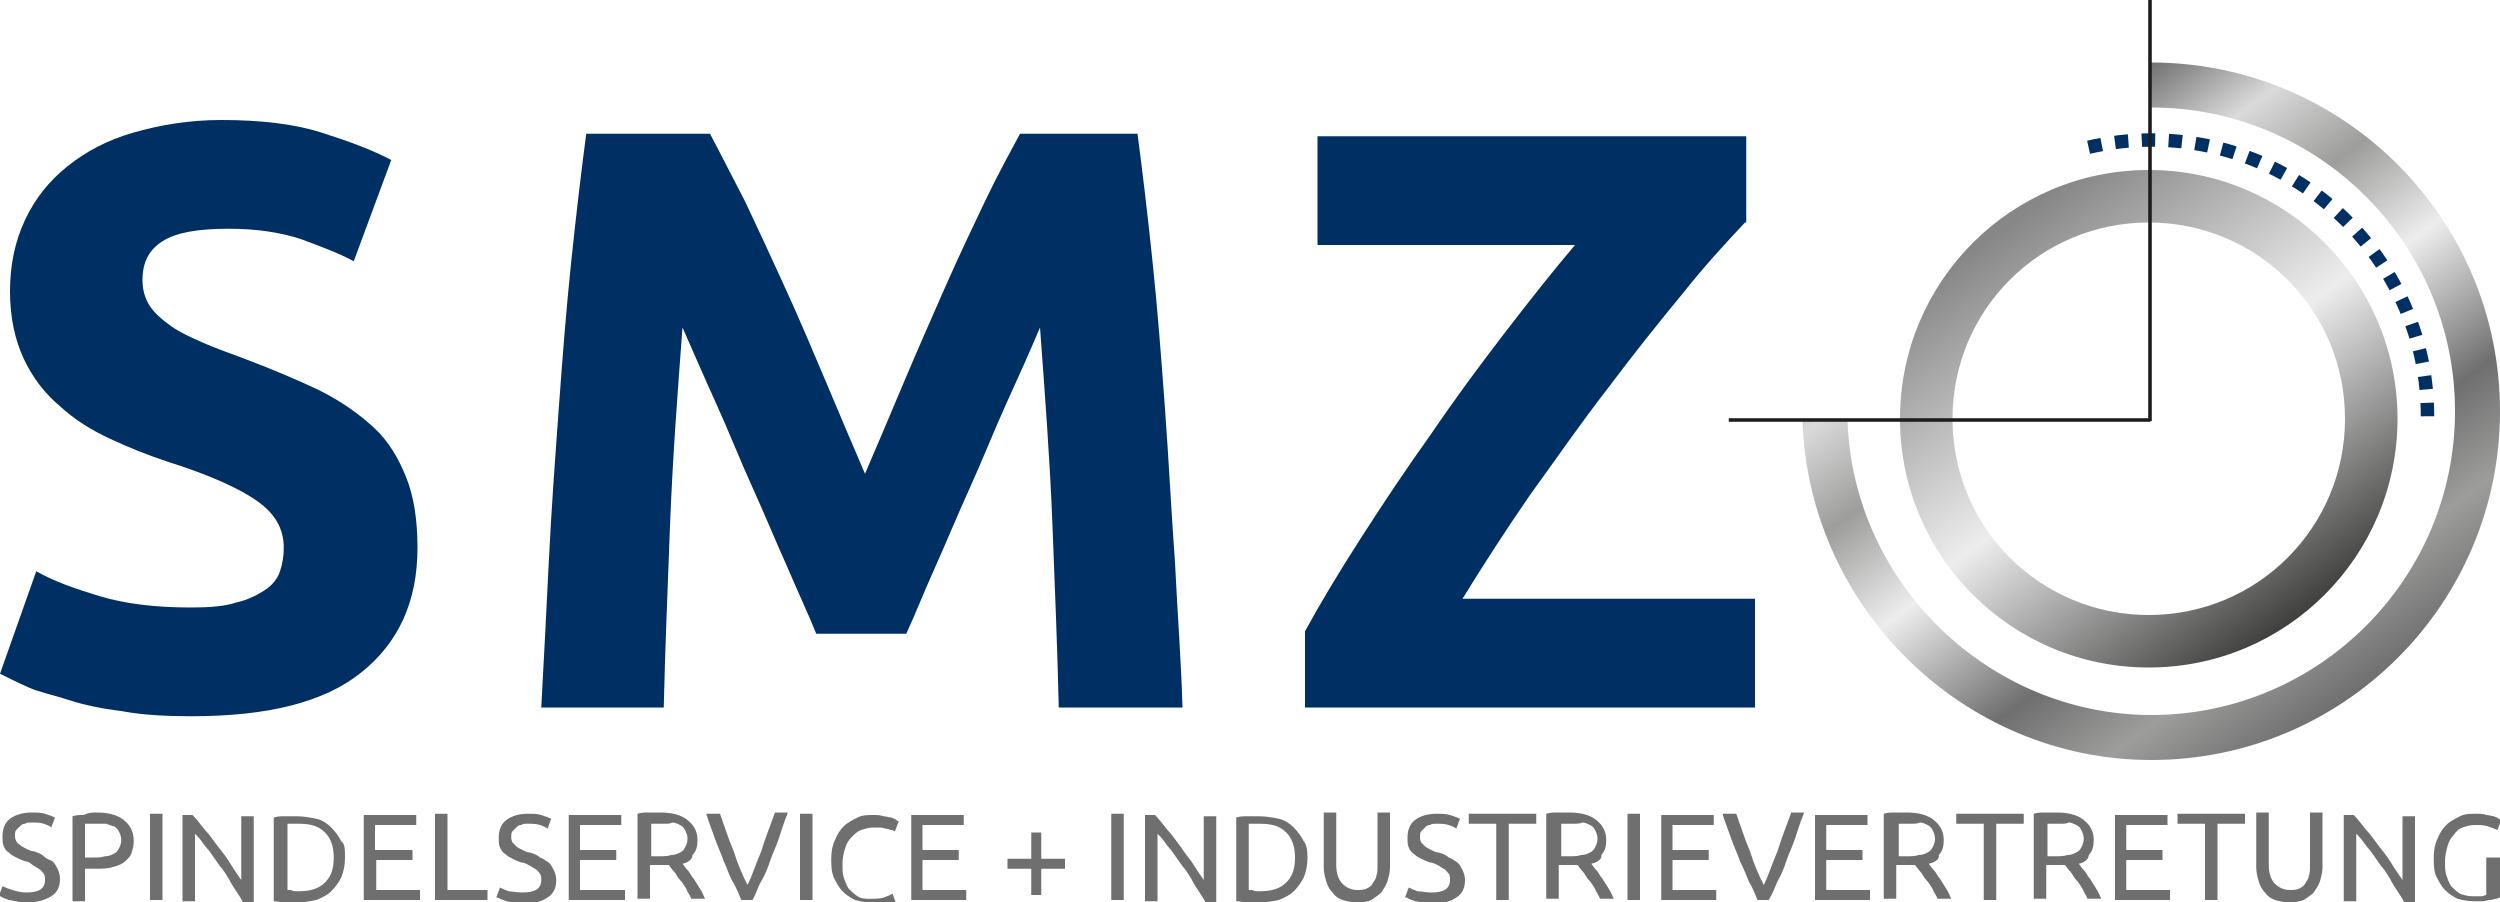 <?xml version="1.0" encoding="utf-8"?>
<!-- Generator: Adobe Illustrator 26.0.2, SVG Export Plug-In . SVG Version: 6.00 Build 0)  -->
<svg version="1.1" id="Ebene_1" xmlns="http://www.w3.org/2000/svg" xmlns:xlink="http://www.w3.org/1999/xlink" x="0px" y="0px"
	 viewBox="0 0 200 72.2" style="enable-background:new 0 0 200 72.2;" xml:space="preserve">
<style type="text/css">
	.st0{fill:#706F6F;}
	.st1{fill:#003063;}
	.st2{fill:none;stroke:#003063;stroke-width:1.075;stroke-miterlimit:22.926;stroke-dasharray:1.075,1.075;}
	.st3{fill:url(#SVGID_1_);}
	.st4{fill-rule:evenodd;clip-rule:evenodd;fill:url(#SVGID_00000139292558044489504220000013057190964701732796_);}
	.st5{fill:none;stroke:#1D1D1B;stroke-width:0.285;stroke-miterlimit:22.926;}
</style>
<g>
	<g>
		<path class="st0" d="M2.1,71.4c1,0,1.5-0.3,1.5-1c0-0.2,0-0.4-0.1-0.5c-0.1-0.1-0.2-0.3-0.4-0.4c-0.2-0.1-0.3-0.2-0.5-0.3
			C2.4,69,2.2,68.9,2,68.9c-0.3-0.1-0.5-0.2-0.7-0.3c-0.2-0.1-0.4-0.2-0.6-0.4c-0.2-0.1-0.3-0.3-0.4-0.5c-0.1-0.2-0.1-0.5-0.1-0.8
			c0-0.6,0.2-1.1,0.6-1.4c0.4-0.3,1-0.5,1.7-0.5c0.4,0,0.8,0,1.1,0.1s0.6,0.2,0.8,0.3l-0.3,0.8c-0.1-0.1-0.3-0.2-0.6-0.3
			c-0.3-0.1-0.6-0.1-1-0.1c-0.2,0-0.4,0-0.5,0.1c-0.2,0-0.3,0.1-0.4,0.2c-0.1,0.1-0.2,0.2-0.3,0.3c-0.1,0.1-0.1,0.3-0.1,0.4
			c0,0.2,0,0.3,0.1,0.5s0.2,0.2,0.3,0.3s0.3,0.2,0.5,0.3c0.2,0.1,0.4,0.2,0.6,0.2c0.3,0.1,0.6,0.2,0.8,0.4s0.5,0.3,0.7,0.4
			c0.2,0.2,0.3,0.4,0.4,0.6c0.1,0.2,0.2,0.5,0.2,0.8c0,0.6-0.2,1.1-0.7,1.4C3.6,72,3,72.2,2.1,72.2c-0.3,0-0.5,0-0.8-0.1
			c-0.2,0-0.4-0.1-0.6-0.1c-0.2-0.1-0.3-0.1-0.5-0.2c-0.1-0.1-0.2-0.1-0.3-0.1l0.3-0.8C0.4,71,0.7,71.1,1,71.2
			C1.3,71.3,1.7,71.4,2.1,71.4z"/>
		<path class="st0" d="M7.7,65c1,0,1.7,0.2,2.2,0.6c0.5,0.4,0.8,0.9,0.8,1.7c0,0.4-0.1,0.7-0.2,1c-0.1,0.3-0.4,0.5-0.6,0.7
			c-0.3,0.2-0.6,0.3-1,0.4c-0.4,0.1-0.8,0.1-1.3,0.1H6.8v2.6h-1v-6.8c0.3-0.1,0.6-0.1,0.9-0.1C7.1,65,7.4,65,7.7,65z M7.8,65.9
			c-0.4,0-0.7,0-1,0v2.7h0.7c0.3,0,0.6,0,0.9-0.1c0.3,0,0.5-0.1,0.7-0.2c0.2-0.1,0.3-0.2,0.4-0.4c0.1-0.2,0.2-0.4,0.2-0.7
			c0-0.3-0.1-0.5-0.2-0.7c-0.1-0.2-0.2-0.3-0.4-0.4C9,66.1,8.8,66,8.5,65.9C8.3,65.9,8,65.9,7.8,65.9z"/>
		<path class="st0" d="M12,65.1h1v6.9h-1V65.1z"/>
		<path class="st0" d="M19.4,72.1c-0.1-0.2-0.3-0.5-0.5-0.8c-0.2-0.3-0.4-0.6-0.6-1c-0.2-0.3-0.4-0.7-0.7-1c-0.2-0.3-0.5-0.7-0.7-1
			c-0.2-0.3-0.5-0.6-0.7-0.9c-0.2-0.3-0.4-0.5-0.6-0.7v5.4h-1v-6.9h0.8c0.3,0.3,0.6,0.7,1,1.2c0.4,0.4,0.7,0.9,1.1,1.4
			c0.4,0.5,0.7,0.9,1,1.4c0.3,0.5,0.6,0.9,0.8,1.2v-5.1h1v6.9H19.4z"/>
		<path class="st0" d="M27.6,68.6c0,0.6-0.1,1.1-0.3,1.6c-0.2,0.4-0.5,0.8-0.8,1.1c-0.3,0.3-0.7,0.5-1.2,0.7c-0.5,0.1-1,0.2-1.6,0.2
			c-0.3,0-0.6,0-0.9,0c-0.3,0-0.6-0.1-0.9-0.1v-6.7c0.3-0.1,0.6-0.1,0.9-0.1c0.3,0,0.6,0,0.9,0c0.6,0,1.1,0.1,1.6,0.2
			c0.5,0.1,0.9,0.4,1.2,0.7c0.3,0.3,0.6,0.7,0.8,1.1C27.6,67.5,27.6,68,27.6,68.6z M23.9,71.3c0.9,0,1.6-0.2,2.1-0.7
			c0.5-0.5,0.7-1.1,0.7-2c0-0.8-0.2-1.5-0.7-2c-0.5-0.5-1.1-0.7-2.1-0.7c-0.3,0-0.5,0-0.6,0c-0.2,0-0.3,0-0.3,0v5.3
			c0.1,0,0.2,0,0.3,0C23.4,71.3,23.6,71.3,23.9,71.3z"/>
		<path class="st0" d="M29.1,72.1v-6.9h4.2v0.8h-3.3V68H33v0.8h-2.9v2.4h3.5v0.8H29.1z"/>
		<path class="st0" d="M39,71.2v0.8h-4.2v-6.9h1v6.1H39z"/>
		<path class="st0" d="M41.8,71.4c1,0,1.5-0.3,1.5-1c0-0.2,0-0.4-0.1-0.5c-0.1-0.1-0.2-0.3-0.4-0.4c-0.2-0.1-0.3-0.2-0.5-0.3
			c-0.2-0.1-0.4-0.2-0.6-0.2c-0.3-0.1-0.5-0.2-0.7-0.3c-0.2-0.1-0.4-0.2-0.6-0.4c-0.2-0.1-0.3-0.3-0.4-0.5c-0.1-0.2-0.1-0.5-0.1-0.8
			c0-0.6,0.2-1.1,0.6-1.4c0.4-0.3,1-0.5,1.7-0.5c0.4,0,0.8,0,1.1,0.1s0.6,0.2,0.8,0.3l-0.3,0.8c-0.1-0.1-0.3-0.2-0.6-0.3
			c-0.3-0.1-0.6-0.1-1-0.1c-0.2,0-0.4,0-0.5,0.1c-0.2,0-0.3,0.1-0.4,0.2c-0.1,0.1-0.2,0.2-0.3,0.3c-0.1,0.1-0.1,0.3-0.1,0.4
			c0,0.2,0,0.3,0.1,0.5c0.1,0.1,0.2,0.2,0.3,0.3c0.1,0.1,0.3,0.2,0.5,0.3c0.2,0.1,0.4,0.2,0.6,0.2c0.3,0.1,0.6,0.2,0.8,0.4
			c0.3,0.1,0.5,0.3,0.7,0.4c0.2,0.2,0.3,0.4,0.4,0.6c0.1,0.2,0.2,0.5,0.2,0.8c0,0.6-0.2,1.1-0.7,1.4c-0.4,0.3-1.1,0.5-1.9,0.5
			c-0.3,0-0.5,0-0.8-0.1c-0.2,0-0.4-0.1-0.6-0.1c-0.2-0.1-0.3-0.1-0.5-0.2c-0.1-0.1-0.2-0.1-0.3-0.1l0.3-0.8
			c0.2,0.1,0.4,0.2,0.7,0.3C40.9,71.3,41.3,71.4,41.8,71.4z"/>
		<path class="st0" d="M45.5,72.1v-6.9h4.2v0.8h-3.3V68h2.9v0.8h-2.9v2.4H50v0.8H45.5z"/>
		<path class="st0" d="M54.6,69.1c0.1,0.1,0.2,0.3,0.4,0.5c0.2,0.2,0.3,0.5,0.5,0.7c0.2,0.3,0.3,0.5,0.5,0.8
			c0.2,0.3,0.3,0.6,0.4,0.8h-1.1c-0.1-0.3-0.3-0.5-0.4-0.8c-0.2-0.3-0.3-0.5-0.5-0.7c-0.2-0.2-0.3-0.5-0.5-0.7
			c-0.2-0.2-0.3-0.4-0.4-0.5c-0.1,0-0.2,0-0.3,0c-0.1,0-0.2,0-0.3,0h-0.9v2.7h-1v-6.8c0.3-0.1,0.6-0.1,0.9-0.1c0.3,0,0.6,0,0.9,0
			c1,0,1.7,0.2,2.2,0.6c0.5,0.4,0.8,0.9,0.8,1.6c0,0.5-0.1,0.9-0.4,1.2C55.4,68.7,55.1,69,54.6,69.1z M53.1,65.9c-0.4,0-0.7,0-1,0
			v2.6h0.7c0.3,0,0.6,0,0.9-0.1c0.3,0,0.5-0.1,0.7-0.2c0.2-0.1,0.3-0.2,0.4-0.4c0.1-0.2,0.2-0.4,0.2-0.7c0-0.3-0.1-0.5-0.2-0.7
			s-0.2-0.3-0.4-0.4c-0.2-0.1-0.4-0.2-0.6-0.2C53.6,65.9,53.4,65.9,53.1,65.9z"/>
		<path class="st0" d="M63,65.1c-0.3,0.7-0.5,1.4-0.7,2c-0.2,0.6-0.5,1.2-0.7,1.8c-0.2,0.6-0.4,1.1-0.7,1.6s-0.4,1-0.7,1.5h-0.9
			c-0.2-0.5-0.4-1-0.7-1.5s-0.4-1-0.7-1.6c-0.2-0.6-0.5-1.2-0.7-1.8c-0.2-0.6-0.5-1.3-0.7-2h1.1c0.4,1.1,0.7,2.1,1.1,3
			c0.3,1,0.7,1.9,1.1,2.7c0.4-0.8,0.7-1.8,1.1-2.7c0.3-1,0.7-2,1.1-3.1H63z"/>
		<path class="st0" d="M64,65.1h1v6.9h-1V65.1z"/>
		<path class="st0" d="M69.7,72.2c-0.5,0-0.9-0.1-1.3-0.2c-0.4-0.2-0.7-0.4-1-0.7c-0.3-0.3-0.5-0.7-0.7-1.1c-0.2-0.5-0.2-1-0.2-1.5
			c0-0.6,0.1-1.1,0.3-1.5c0.2-0.5,0.4-0.8,0.7-1.1c0.3-0.3,0.7-0.5,1.1-0.7c0.4-0.2,0.8-0.2,1.3-0.2c0.3,0,0.5,0,0.8,0.1
			c0.2,0,0.4,0.1,0.6,0.1c0.2,0.1,0.3,0.1,0.4,0.2c0.1,0.1,0.2,0.1,0.2,0.1l-0.3,0.8c-0.1,0-0.1-0.1-0.3-0.1c-0.1,0-0.2-0.1-0.4-0.1
			c-0.1,0-0.3-0.1-0.5-0.1c-0.2,0-0.3,0-0.5,0c-0.4,0-0.7,0.1-1,0.2c-0.3,0.1-0.5,0.3-0.8,0.6c-0.2,0.2-0.4,0.5-0.5,0.9
			c-0.1,0.3-0.2,0.7-0.2,1.2c0,0.4,0,0.8,0.1,1.1c0.1,0.3,0.2,0.6,0.4,0.9c0.2,0.2,0.4,0.4,0.7,0.6s0.6,0.2,1,0.2
			c0.4,0,0.8,0,1.1-0.1c0.3-0.1,0.5-0.2,0.7-0.3l0.3,0.8c0,0-0.1,0.1-0.3,0.1c-0.1,0-0.3,0.1-0.5,0.1c-0.2,0-0.4,0.1-0.6,0.1
			C70.2,72.2,70,72.2,69.7,72.2z"/>
		<path class="st0" d="M72.9,72.1v-6.9h4.2v0.8h-3.3V68h2.9v0.8h-2.9v2.4h3.5v0.8H72.9z"/>
		<path class="st0" d="M80.6,68.7h1.9v-2.1h0.8v2.1h1.9v0.8h-1.9v2.1h-0.8v-2.1h-1.9V68.7z"/>
		<path class="st0" d="M88.9,65.1h1v6.9h-1V65.1z"/>
		<path class="st0" d="M96.4,72.1c-0.1-0.2-0.3-0.5-0.5-0.8c-0.2-0.3-0.4-0.6-0.6-1c-0.2-0.3-0.4-0.7-0.7-1c-0.2-0.3-0.5-0.7-0.7-1
			c-0.2-0.3-0.5-0.6-0.7-0.9c-0.2-0.3-0.4-0.5-0.6-0.7v5.4h-1v-6.9h0.8c0.3,0.3,0.6,0.7,1,1.2c0.4,0.4,0.7,0.9,1.1,1.4
			c0.3,0.5,0.7,0.9,1,1.4c0.3,0.5,0.6,0.9,0.8,1.2v-5.1h1v6.9H96.4z"/>
		<path class="st0" d="M104.6,68.6c0,0.6-0.1,1.1-0.3,1.6c-0.2,0.4-0.5,0.8-0.8,1.1c-0.3,0.3-0.7,0.5-1.2,0.7
			c-0.5,0.1-1,0.2-1.6,0.2c-0.3,0-0.6,0-0.9,0c-0.3,0-0.6-0.1-0.9-0.1v-6.7c0.3-0.1,0.6-0.1,0.9-0.1c0.3,0,0.6,0,0.9,0
			c0.6,0,1.1,0.1,1.6,0.2c0.5,0.1,0.9,0.4,1.2,0.7c0.3,0.3,0.6,0.7,0.8,1.1C104.5,67.5,104.6,68,104.6,68.6z M100.8,71.3
			c0.9,0,1.6-0.2,2.1-0.7c0.5-0.5,0.7-1.1,0.7-2c0-0.8-0.2-1.5-0.7-2c-0.5-0.5-1.1-0.7-2.1-0.7c-0.3,0-0.5,0-0.6,0
			c-0.1,0-0.3,0-0.3,0v5.3c0.1,0,0.2,0,0.3,0C100.3,71.3,100.5,71.3,100.8,71.3z"/>
		<path class="st0" d="M108.6,72.2c-0.5,0-0.8-0.1-1.2-0.2c-0.3-0.1-0.6-0.3-0.8-0.6c-0.2-0.2-0.4-0.5-0.5-0.9
			c-0.1-0.3-0.2-0.7-0.2-1.1v-4.4h1v4.2c0,0.7,0.2,1.2,0.5,1.5c0.3,0.3,0.7,0.5,1.2,0.5c0.2,0,0.5,0,0.7-0.1
			c0.2-0.1,0.4-0.2,0.5-0.4c0.1-0.2,0.3-0.4,0.3-0.6c0.1-0.3,0.1-0.5,0.1-0.9v-4.2h1v4.4c0,0.4-0.1,0.7-0.2,1.1
			c-0.1,0.3-0.3,0.6-0.5,0.9c-0.2,0.2-0.5,0.4-0.8,0.6C109.5,72.1,109.1,72.2,108.6,72.2z"/>
		<path class="st0" d="M114.5,71.4c1,0,1.5-0.3,1.5-1c0-0.2,0-0.4-0.1-0.5c-0.1-0.1-0.2-0.3-0.4-0.4c-0.2-0.1-0.3-0.2-0.5-0.3
			c-0.2-0.1-0.4-0.2-0.6-0.2c-0.3-0.1-0.5-0.2-0.7-0.3c-0.2-0.1-0.4-0.2-0.6-0.4c-0.2-0.1-0.3-0.3-0.4-0.5c-0.1-0.2-0.1-0.5-0.1-0.8
			c0-0.6,0.2-1.1,0.6-1.4c0.4-0.3,1-0.5,1.7-0.5c0.4,0,0.8,0,1.1,0.1c0.3,0.1,0.6,0.2,0.8,0.3l-0.3,0.8c-0.1-0.1-0.3-0.2-0.6-0.3
			c-0.3-0.1-0.6-0.1-1-0.1c-0.2,0-0.4,0-0.5,0.1c-0.2,0-0.3,0.1-0.4,0.2c-0.1,0.1-0.2,0.2-0.3,0.3s-0.1,0.3-0.1,0.4
			c0,0.2,0,0.3,0.1,0.5c0.1,0.1,0.2,0.2,0.3,0.3c0.1,0.1,0.3,0.2,0.5,0.3c0.2,0.1,0.4,0.2,0.6,0.2c0.3,0.1,0.6,0.2,0.8,0.4
			c0.3,0.1,0.5,0.3,0.7,0.4c0.2,0.2,0.3,0.4,0.4,0.6c0.1,0.2,0.2,0.5,0.2,0.8c0,0.6-0.2,1.1-0.7,1.4c-0.4,0.3-1.1,0.5-1.9,0.5
			c-0.3,0-0.5,0-0.8-0.1c-0.2,0-0.4-0.1-0.6-0.1c-0.2-0.1-0.3-0.1-0.5-0.2c-0.1-0.1-0.2-0.1-0.3-0.1l0.3-0.8
			c0.2,0.1,0.4,0.2,0.7,0.3C113.7,71.3,114.1,71.4,114.5,71.4z"/>
		<path class="st0" d="M122.9,65.1v0.8h-2.2v6.1h-1v-6.1h-2.2v-0.8H122.9z"/>
		<path class="st0" d="M127.3,69.1c0.1,0.1,0.2,0.3,0.4,0.5c0.2,0.2,0.3,0.5,0.5,0.7c0.2,0.3,0.3,0.5,0.5,0.8
			c0.2,0.3,0.3,0.6,0.4,0.8h-1.1c-0.1-0.3-0.3-0.5-0.4-0.8c-0.2-0.3-0.3-0.5-0.5-0.7c-0.2-0.2-0.3-0.5-0.5-0.7
			c-0.2-0.2-0.3-0.4-0.4-0.5c-0.1,0-0.2,0-0.3,0c-0.1,0-0.2,0-0.3,0h-0.9v2.7h-1v-6.8c0.3-0.1,0.6-0.1,0.9-0.1c0.3,0,0.6,0,0.9,0
			c1,0,1.7,0.2,2.2,0.6c0.5,0.4,0.8,0.9,0.8,1.6c0,0.5-0.1,0.9-0.4,1.2C128.2,68.7,127.8,69,127.3,69.1z M125.9,65.9
			c-0.4,0-0.7,0-1,0v2.6h0.7c0.3,0,0.6,0,0.9-0.1c0.3,0,0.5-0.1,0.7-0.2c0.2-0.1,0.3-0.2,0.4-0.4c0.1-0.2,0.2-0.4,0.2-0.7
			c0-0.3-0.1-0.5-0.2-0.7c-0.1-0.2-0.2-0.3-0.4-0.4c-0.2-0.1-0.4-0.2-0.6-0.2C126.4,65.9,126.1,65.9,125.9,65.9z"/>
		<path class="st0" d="M130.2,65.1h1v6.9h-1V65.1z"/>
		<path class="st0" d="M132.9,72.1v-6.9h4.2v0.8h-3.3V68h2.9v0.8h-2.9v2.4h3.5v0.8H132.9z"/>
		<path class="st0" d="M144.3,65.1c-0.3,0.7-0.5,1.4-0.7,2c-0.2,0.6-0.5,1.2-0.7,1.8c-0.2,0.6-0.4,1.1-0.7,1.6
			c-0.2,0.5-0.4,1-0.7,1.5h-0.9c-0.2-0.5-0.4-1-0.7-1.5c-0.2-0.5-0.4-1-0.7-1.6c-0.2-0.6-0.5-1.2-0.7-1.8c-0.2-0.6-0.5-1.3-0.7-2
			h1.1c0.4,1.1,0.7,2.1,1.1,3c0.3,1,0.7,1.9,1.1,2.7c0.4-0.8,0.7-1.8,1.1-2.7c0.3-1,0.7-2,1.1-3.1H144.3z"/>
		<path class="st0" d="M145.2,72.1v-6.9h4.2v0.8h-3.3V68h2.9v0.8h-2.9v2.4h3.5v0.8H145.2z"/>
		<path class="st0" d="M154.3,69.1c0.1,0.1,0.2,0.3,0.4,0.5c0.2,0.2,0.3,0.5,0.5,0.7c0.2,0.3,0.3,0.5,0.5,0.8
			c0.2,0.3,0.3,0.6,0.4,0.8h-1.1c-0.1-0.3-0.3-0.5-0.4-0.8c-0.2-0.3-0.3-0.5-0.5-0.7c-0.2-0.2-0.3-0.5-0.5-0.7
			c-0.2-0.2-0.3-0.4-0.4-0.5c-0.1,0-0.2,0-0.3,0c-0.1,0-0.2,0-0.3,0h-0.9v2.7h-1v-6.8c0.3-0.1,0.6-0.1,0.9-0.1c0.3,0,0.6,0,0.9,0
			c1,0,1.7,0.2,2.2,0.6c0.5,0.4,0.8,0.9,0.8,1.6c0,0.5-0.1,0.9-0.4,1.2C155.2,68.7,154.8,69,154.3,69.1z M152.9,65.9
			c-0.4,0-0.7,0-1,0v2.6h0.7c0.3,0,0.6,0,0.9-0.1c0.3,0,0.5-0.1,0.7-0.2c0.2-0.1,0.3-0.2,0.4-0.4c0.1-0.2,0.2-0.4,0.2-0.7
			c0-0.3-0.1-0.5-0.2-0.7c-0.1-0.2-0.2-0.3-0.4-0.4s-0.4-0.2-0.6-0.2C153.4,65.9,153.1,65.9,152.9,65.9z"/>
		<path class="st0" d="M161.9,65.1v0.8h-2.2v6.1h-1v-6.1h-2.2v-0.8H161.9z"/>
		<path class="st0" d="M166.3,69.1c0.1,0.1,0.2,0.3,0.4,0.5c0.2,0.2,0.3,0.5,0.5,0.7c0.2,0.3,0.3,0.5,0.5,0.8
			c0.2,0.3,0.3,0.6,0.4,0.8h-1.1c-0.1-0.3-0.3-0.5-0.4-0.8c-0.2-0.3-0.3-0.5-0.5-0.7c-0.2-0.2-0.3-0.5-0.5-0.7
			c-0.2-0.2-0.3-0.4-0.4-0.5c-0.1,0-0.2,0-0.3,0c-0.1,0-0.2,0-0.3,0h-0.9v2.7h-1v-6.8c0.3-0.1,0.6-0.1,0.9-0.1c0.3,0,0.6,0,0.9,0
			c1,0,1.7,0.2,2.2,0.6c0.5,0.4,0.8,0.9,0.8,1.6c0,0.5-0.1,0.9-0.4,1.2C167.1,68.7,166.8,69,166.3,69.1z M164.8,65.9
			c-0.4,0-0.7,0-1,0v2.6h0.7c0.3,0,0.6,0,0.9-0.1c0.3,0,0.5-0.1,0.7-0.2c0.2-0.1,0.3-0.2,0.4-0.4c0.1-0.2,0.2-0.4,0.2-0.7
			c0-0.3-0.1-0.5-0.2-0.7c-0.1-0.2-0.2-0.3-0.4-0.4s-0.4-0.2-0.6-0.2C165.3,65.9,165.1,65.9,164.8,65.9z"/>
		<path class="st0" d="M169.2,72.1v-6.9h4.2v0.8h-3.3V68h2.9v0.8h-2.9v2.4h3.5v0.8H169.2z"/>
		<path class="st0" d="M179.6,65.1v0.8h-2.2v6.1h-1v-6.1h-2.2v-0.8H179.6z"/>
		<path class="st0" d="M183.2,72.2c-0.5,0-0.8-0.1-1.2-0.2c-0.3-0.1-0.6-0.3-0.8-0.6c-0.2-0.2-0.4-0.5-0.5-0.9
			c-0.1-0.3-0.2-0.7-0.2-1.1v-4.4h1v4.2c0,0.7,0.2,1.2,0.5,1.5s0.7,0.5,1.2,0.5c0.2,0,0.5,0,0.7-0.1c0.2-0.1,0.4-0.2,0.5-0.4
			s0.3-0.4,0.3-0.6c0.1-0.3,0.1-0.5,0.1-0.9v-4.2h1v4.4c0,0.4-0.1,0.7-0.2,1.1c-0.1,0.3-0.3,0.6-0.5,0.9c-0.2,0.2-0.5,0.4-0.8,0.6
			C184,72.1,183.6,72.2,183.2,72.2z"/>
		<path class="st0" d="M192.3,72.1c-0.1-0.2-0.3-0.5-0.5-0.8c-0.2-0.3-0.4-0.6-0.6-1c-0.2-0.3-0.4-0.7-0.7-1c-0.2-0.3-0.5-0.7-0.7-1
			c-0.2-0.3-0.5-0.6-0.7-0.9c-0.2-0.3-0.4-0.5-0.6-0.7v5.4h-1v-6.9h0.8c0.3,0.3,0.6,0.7,1,1.2c0.4,0.4,0.7,0.9,1.1,1.4
			s0.7,0.9,1,1.4c0.3,0.5,0.6,0.9,0.8,1.2v-5.1h1v6.9H192.3z"/>
		<path class="st0" d="M199,68.6h1v3.2c-0.1,0-0.2,0.1-0.3,0.1c-0.2,0-0.3,0.1-0.5,0.1c-0.2,0-0.4,0.1-0.6,0.1c-0.2,0-0.5,0-0.7,0
			c-0.5,0-0.9-0.1-1.3-0.2c-0.4-0.2-0.7-0.4-1-0.7c-0.3-0.3-0.5-0.7-0.7-1.1c-0.2-0.4-0.2-1-0.2-1.5c0-0.6,0.1-1.1,0.3-1.5
			c0.2-0.5,0.4-0.8,0.7-1.1c0.3-0.3,0.7-0.5,1.1-0.7s0.8-0.2,1.3-0.2c0.3,0,0.6,0,0.8,0.1c0.2,0,0.5,0.1,0.6,0.1
			c0.2,0.1,0.3,0.1,0.4,0.2c0.1,0.1,0.2,0.1,0.2,0.1l-0.3,0.8c-0.2-0.1-0.5-0.2-0.8-0.3c-0.3-0.1-0.6-0.1-1-0.1
			c-0.4,0-0.7,0.1-1,0.2c-0.3,0.1-0.5,0.3-0.7,0.6c-0.2,0.2-0.4,0.5-0.5,0.9s-0.2,0.7-0.2,1.2c0,0.4,0,0.8,0.1,1.1
			c0.1,0.3,0.2,0.6,0.4,0.9c0.2,0.2,0.4,0.4,0.7,0.6c0.3,0.1,0.6,0.2,1,0.2c0.3,0,0.5,0,0.7,0c0.2,0,0.3-0.1,0.4-0.1V68.6z"/>
	</g>
	<g>
		<path class="st1" d="M15.3,48.6c1.5,0,2.7-0.1,3.6-0.4c0.9-0.2,1.7-0.6,2.3-1c0.6-0.4,1-0.9,1.2-1.5c0.2-0.6,0.3-1.2,0.3-1.9
			c0-1.5-0.7-2.7-2.1-3.7c-1.4-1-3.8-2.1-7.3-3.2c-1.5-0.5-3-1.1-4.5-1.8c-1.5-0.7-2.8-1.5-4-2.6c-1.2-1-2.2-2.3-2.9-3.8
			c-0.7-1.5-1.1-3.3-1.1-5.4c0-2.1,0.4-4,1.2-5.7c0.8-1.7,1.9-3.1,3.4-4.3c1.5-1.2,3.2-2.1,5.3-2.7c2.1-0.6,4.4-1,7-1
			c3.1,0,5.8,0.3,8,1s4.1,1.4,5.6,2.2l-3,8.1c-1.3-0.7-2.7-1.2-4.3-1.8c-1.6-0.5-3.4-0.8-5.7-0.8c-2.5,0-4.2,0.3-5.3,1
			c-1.1,0.7-1.6,1.7-1.6,3.1c0,0.8,0.2,1.5,0.6,2.1c0.4,0.6,1,1.1,1.7,1.6c0.7,0.5,1.6,0.9,2.5,1.3c0.9,0.4,2,0.8,3.1,1.2
			c2.4,0.9,4.5,1.8,6.2,2.6c1.8,0.9,3.2,1.9,4.4,3c1.2,1.1,2,2.5,2.6,4c0.6,1.5,0.9,3.4,0.9,5.6c0,4.3-1.5,7.6-4.5,10
			c-3,2.4-7.5,3.5-13.6,3.5c-2,0-3.9-0.1-5.5-0.4c-1.6-0.2-3.1-0.5-4.3-0.9S3.2,55.4,2.3,55c-0.9-0.4-1.7-0.8-2.3-1.1l2.9-8.2
			c1.4,0.8,3.1,1.4,5.1,2C10,48.3,12.4,48.6,15.3,48.6z"/>
		<path class="st1" d="M56.8,10.7c0.8,1.5,1.7,3.3,2.8,5.4c1,2.1,2.1,4.5,3.2,6.9s2.2,5,3.3,7.6c1.1,2.6,2.1,5,3.1,7.3
			c1-2.3,2-4.7,3.1-7.3c1.1-2.6,2.2-5.1,3.3-7.6s2.2-4.8,3.2-6.9c1-2.1,2-3.9,2.8-5.4h9.4c0.4,3,0.8,6.4,1.2,10.2
			c0.4,3.8,0.7,7.7,1,11.8c0.3,4.1,0.5,8.2,0.8,12.3c0.2,4.1,0.5,8,0.6,11.6H84.7c-0.1-4.5-0.3-9.3-0.5-14.5
			c-0.2-5.2-0.6-10.5-1-15.9c-0.8,1.9-1.7,3.9-2.7,6.1c-1,2.2-1.9,4.5-2.9,6.7c-1,2.2-1.9,4.4-2.8,6.4c-0.9,2-1.6,3.8-2.3,5.3h-7.2
			c-0.6-1.5-1.4-3.2-2.3-5.3c-0.9-2-1.8-4.2-2.8-6.4c-1-2.2-1.9-4.5-2.9-6.7c-1-2.2-1.9-4.3-2.7-6.1c-0.4,5.3-0.8,10.6-1,15.9
			c-0.2,5.2-0.4,10.1-0.5,14.5H43.3c0.2-3.6,0.4-7.5,0.6-11.6c0.2-4.1,0.5-8.2,0.8-12.3c0.3-4.1,0.6-8,1-11.8
			c0.4-3.8,0.8-7.2,1.2-10.2H56.8z"/>
		<path class="st1" d="M139.6,17.8c-1.4,1.5-3.1,3.3-5,5.7c-1.9,2.3-3.9,4.8-6,7.6c-2.1,2.7-4.1,5.6-6.2,8.5c-2,2.9-3.8,5.7-5.4,8.3
			h23.4v8.7h-36v-6.1c1.2-2.2,2.7-4.7,4.5-7.5c1.8-2.8,3.6-5.5,5.6-8.3c1.9-2.8,3.9-5.5,5.9-8.1c2-2.6,3.9-5,5.6-7h-20.6v-8.7h34.3
			V17.8z"/>
	</g>
	<g>
		<path class="st2" d="M194.2,33.3c0-12.2-9.9-22.1-22.1-22.1c-1.7,0-3.4,0.2-5.1,0.6"/>
		<linearGradient id="SVGID_1_" gradientUnits="userSpaceOnUse" x1="158.765" y1="14.595" x2="188.557" y2="55.409">
			<stop  offset="0" style="stop-color:#706F6F"/>
			<stop  offset="0.15" style="stop-color:#DADADA"/>
			<stop  offset="0.3" style="stop-color:#9D9D9C"/>
			<stop  offset="0.473" style="stop-color:#EDEDED"/>
			<stop  offset="0.7" style="stop-color:#706F6F"/>
			<stop  offset="0.85" style="stop-color:#9D9D9C"/>
			<stop  offset="1" style="stop-color:#706F6F"/>
		</linearGradient>
		<path class="st3" d="M144.2,33.7c0.5,14.9,12.9,27.1,27.9,27.1c15.4,0,27.9-12.5,27.9-27.9C200,17.5,187.5,5,172.1,5H172v3.6h0.1
			c13.4,0,24.3,10.9,24.3,24.3c0,13.4-10.9,24.3-24.3,24.3c-13,0-23.9-10.6-24.3-23.6L144.2,33.7z"/>
		
			<linearGradient id="SVGID_00000044179449747374991620000003007494229510414512_" gradientUnits="userSpaceOnUse" x1="160.638" y1="18.039" x2="183.847" y2="49.835">
			<stop  offset="0" style="stop-color:#878787"/>
			<stop  offset="0.489" style="stop-color:#EDEDED"/>
			<stop  offset="1" style="stop-color:#3C3C3B"/>
		</linearGradient>
		<path style="fill-rule:evenodd;clip-rule:evenodd;fill:url(#SVGID_00000044179449747374991620000003007494229510414512_);" d="
			M171.9,13.6c-11,0-19.9,8.9-19.9,19.9s8.9,19.9,19.9,19.9c11,0,19.9-8.9,19.9-19.9S182.9,13.6,171.9,13.6z M171.9,49.2
			c-8.7,0-15.7-7-15.7-15.7c0-8.7,7-15.7,15.7-15.7c8.7,0,15.7,7,15.7,15.7C187.6,42.2,180.6,49.2,171.9,49.2z"/>
		<line class="st5" x1="172" y1="0" x2="172" y2="33.7"/>
		<line class="st5" x1="138.3" y1="33.6" x2="172" y2="33.6"/>
	</g>
</g>
</svg>
